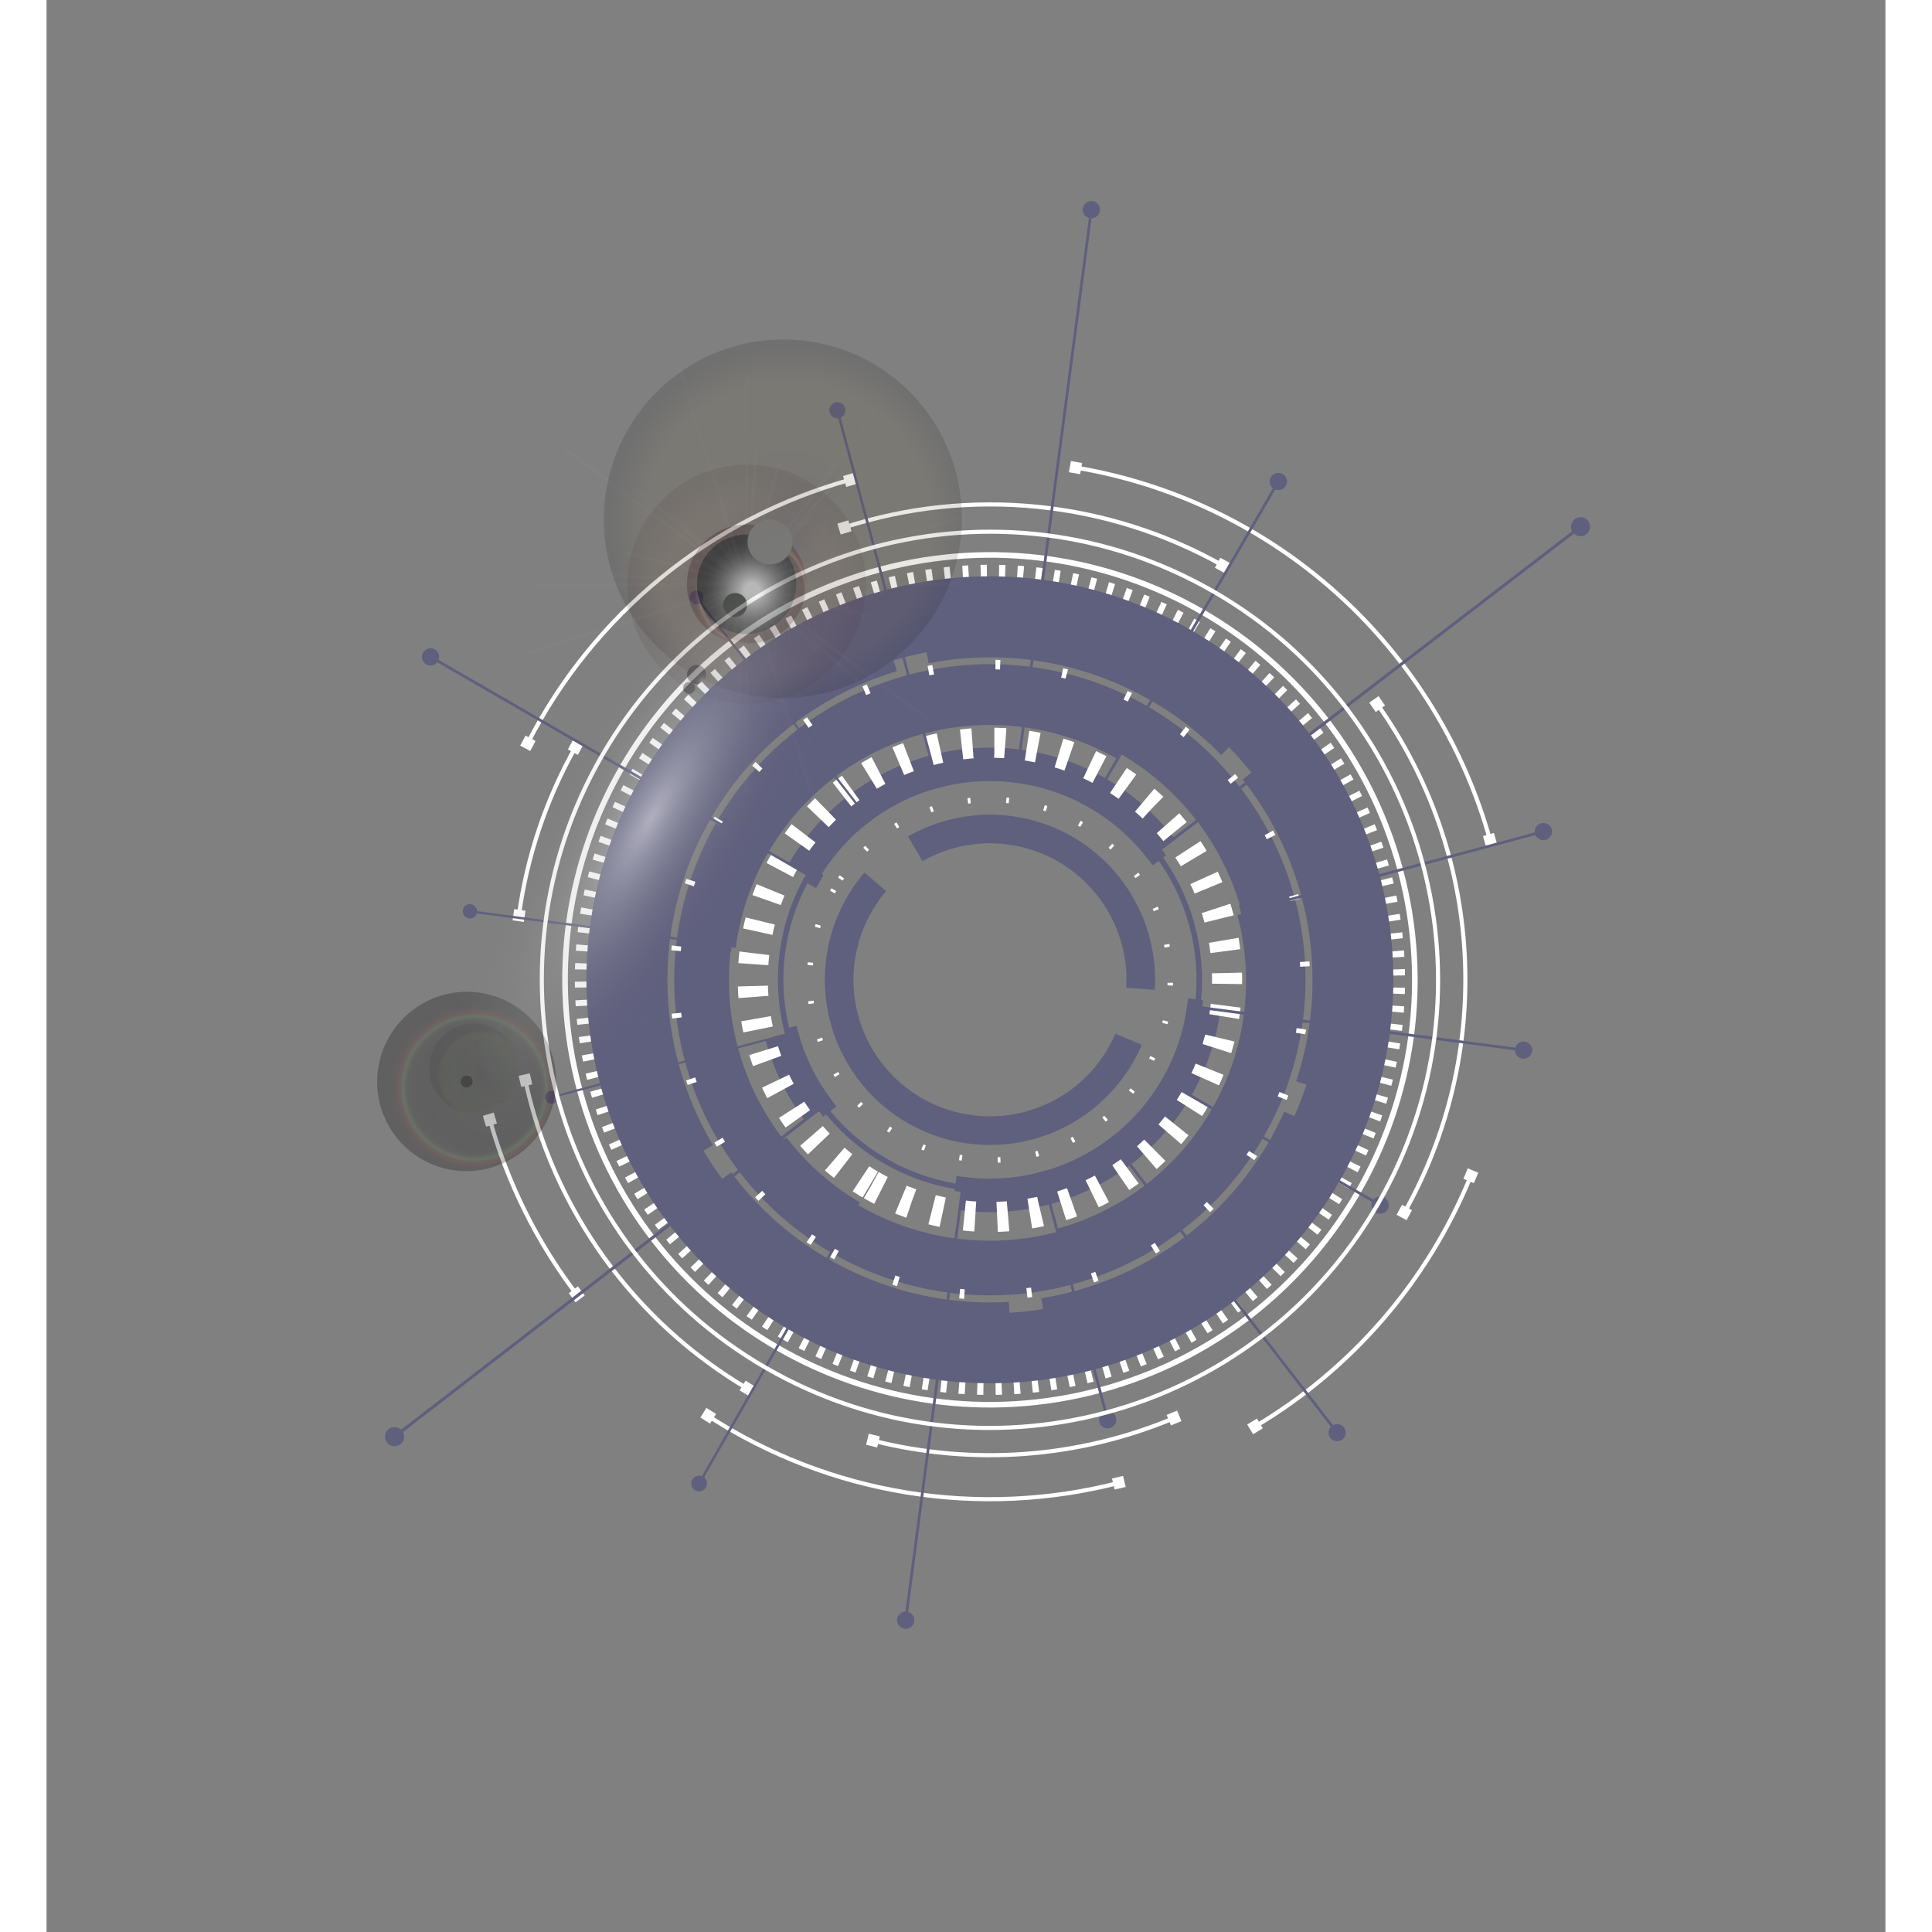 <svg width="500" height="500" viewBox="0 0 770 809" fill="none" xmlns="http://www.w3.org/2000/svg">
    <rect x="0" y="0" width="770" height="809" fill="#808080" stroke="none"/>
    <g style="mix-blend-mode:overlay">
        <g style="mix-blend-mode:overlay">
            <path d="M301.053 435.472L314.628 431.835C317.393 442.211 322.146 451.952 328.623 460.517L317.407 468.988C309.835 458.982 304.281 447.598 301.053 435.472Z" fill="#5F5F7E"/>
        </g>
    </g>
    <g style="mix-blend-mode:overlay">
        <g style="mix-blend-mode:overlay">
            <path d="M310.767 361.642C318.779 347.797 330.078 336.139 343.667 327.699C357.255 319.26 372.714 314.298 388.676 313.254C404.638 312.209 420.612 315.114 435.185 321.711C449.758 328.308 462.481 338.394 472.229 351.077L461.072 359.631C452.741 348.766 441.857 340.124 429.385 334.472C416.914 328.821 403.241 326.334 389.579 327.232C375.916 328.13 362.686 332.385 351.063 339.62C339.439 346.856 329.78 356.848 322.943 368.71L310.767 361.642Z" fill="#5F5F7E"/>
        </g>
    </g>
    <g style="mix-blend-mode:overlay">
        <path d="M425.562 525.233C455.858 517.085 481.683 497.249 497.369 470.08C513.055 442.91 517.321 410.627 509.23 380.316" stroke="#5F5F7E" stroke-width="21.93" stroke-miterlimit="10"/>
    </g>
    <g style="mix-blend-mode:overlay">
        <path d="M301.102 482.95C310.381 495.06 321.916 505.26 335.071 512.989" stroke="#5F5F7E" stroke-width="21.93" stroke-miterlimit="10"/>
    </g>
    <g style="mix-blend-mode:overlay">
        <path d="M454.109 308.472C437.261 298.736 418.271 293.309 398.823 292.671C379.375 292.033 360.07 296.204 342.621 304.814C325.172 313.424 310.117 326.207 298.791 342.029C287.466 357.851 280.221 376.224 277.697 395.518" stroke="#5F5F7E" stroke-width="21.93" stroke-miterlimit="10"/>
    </g>
    <g style="mix-blend-mode:overlay">
        <path d="M334.674 514.835C355.354 526.765 379.107 532.296 402.929 530.728C426.752 529.159 449.574 520.563 468.511 506.024C487.448 491.486 501.648 471.659 509.317 449.051C516.986 426.443 517.779 402.068 511.596 379.008C505.412 355.949 492.53 335.241 474.578 319.502C456.626 303.763 434.411 293.7 410.74 290.585C387.07 287.471 363.008 291.445 341.597 302.004C320.185 312.564 302.386 329.236 290.449 349.911C282.521 363.643 277.376 378.802 275.307 394.523C273.239 410.244 274.289 426.218 278.395 441.534C282.502 456.849 289.586 471.205 299.243 483.783C308.899 496.36 320.939 506.912 334.674 514.835V514.835Z" stroke="#5F5F7E" stroke-width="22.89" stroke-miterlimit="10" stroke-linecap="round"/>
    </g>
    <g style="mix-blend-mode:overlay">
        <path d="M266.021 347.56C231.361 418.814 261.028 504.676 332.284 539.338C403.541 574.001 489.404 544.336 524.064 473.082C558.725 401.827 529.058 315.965 457.802 281.303C386.545 246.641 300.682 276.305 266.021 347.56Z" stroke="#5F5F7E" stroke-width="16.88" stroke-miterlimit="10" stroke-dasharray="142.08 14.56"/>
    </g>
    <g style="mix-blend-mode:overlay">
        <g style="mix-blend-mode:overlay">
            <path d="M311.872 554.329C391.43 600.262 493.151 572.995 539.074 493.455C584.997 413.914 557.735 312.179 478.192 266.255C398.649 220.331 296.913 247.589 250.99 327.129C205.067 406.67 232.307 508.393 311.872 554.329Z" stroke="white" stroke-width="14.94" stroke-miterlimit="10" stroke-dasharray="2.48 4.97"/>
        </g>
    </g>
    <g style="mix-blend-mode:overlay">
        <g style="mix-blend-mode:overlay">
            <path d="M329.646 372.541C308.797 408.652 321.17 454.827 357.282 475.676C393.394 496.526 439.57 484.154 460.418 448.043C481.267 411.932 468.893 365.757 432.782 344.908C396.67 324.059 350.494 336.431 329.646 372.541Z" stroke="white" stroke-width="2.29" stroke-miterlimit="10" stroke-dasharray="1.14 15"/>
        </g>
    </g>
    <g style="mix-blend-mode:overlay">
        <g style="mix-blend-mode:overlay">
            <path d="M329.021 524.627C351.635 537.683 377.612 543.741 403.669 542.033C429.725 540.326 454.69 530.93 475.406 515.035C496.122 499.139 511.659 477.457 520.052 452.731C528.445 428.005 529.317 401.346 522.559 376.124C515.8 350.901 501.714 328.249 482.081 311.032C462.449 293.815 438.152 282.807 412.263 279.398C386.374 275.989 360.056 280.334 336.637 291.883C313.217 303.431 293.749 321.665 280.693 344.279C272.024 359.293 266.398 375.868 264.135 393.058C261.872 410.247 263.017 427.714 267.505 444.461C271.993 461.208 279.735 476.907 290.29 490.662C300.845 504.417 314.005 515.958 329.021 524.627Z" stroke="white" stroke-width="4" stroke-miterlimit="10" stroke-dasharray="1.99 26.22"/>
        </g>
    </g>
    <g style="mix-blend-mode:overlay">
        <path d="M223.208 456.329C248.636 551.222 346.176 607.537 441.07 582.112C535.964 556.687 592.278 459.15 566.849 364.257C541.421 269.363 443.881 213.048 348.987 238.474C254.093 263.899 197.779 361.436 223.208 456.329Z" stroke="white" stroke-width="2.35" stroke-miterlimit="10"/>
    </g>
    <g style="mix-blend-mode:overlay">
        <g style="mix-blend-mode:overlay">
            <path d="M505.913 597.396C546.754 573.155 578.549 536.226 596.453 492.237" stroke="white" stroke-width="1.72" stroke-miterlimit="10" stroke-linecap="round"/>
        </g>
        <g style="mix-blend-mode:overlay">
            <path d="M509.289 598.089L506.817 594.018L502.746 596.49L505.218 600.561L509.289 598.089Z" fill="white"/>
        </g>
        <g style="mix-blend-mode:overlay">
            <path d="M597.66 495.455L599.503 491.064L595.111 489.22L593.268 493.612L597.66 495.455Z" fill="white"/>
        </g>
    </g>
    <g style="mix-blend-mode:overlay">
        <g style="mix-blend-mode:overlay">
            <path d="M276.894 592.836C302.095 609.184 330.416 620.119 360.063 624.949C389.711 629.779 420.038 628.398 449.123 620.894" stroke="white" stroke-width="1.72" stroke-miterlimit="10" stroke-linecap="round"/>
        </g>
        <g style="mix-blend-mode:overlay">
            <path d="M280.339 592.07L276.3 589.546L273.776 593.584L277.815 596.109L280.339 592.07Z" fill="white"/>
        </g>
        <g style="mix-blend-mode:overlay">
            <path d="M451.875 622.635L450.769 618.002L446.136 619.109L447.242 623.741L451.875 622.635Z" fill="white"/>
        </g>
    </g>
    <g style="mix-blend-mode:overlay">
        <g style="mix-blend-mode:overlay">
            <path d="M185.599 468.749C192.971 495.293 205.335 520.188 222.031 542.101" stroke="white" stroke-width="1.72" stroke-miterlimit="10" stroke-linecap="round"/>
        </g>
        <g style="mix-blend-mode:overlay">
            <path d="M188.603 470.447L187.254 465.879L182.687 467.227L184.035 471.795L188.603 470.447Z" fill="white"/>
        </g>
        <g style="mix-blend-mode:overlay">
            <path d="M225.337 542.474L222.502 538.647L218.675 541.481L221.509 545.309L225.337 542.474Z" fill="white"/>
        </g>
    </g>
    <g style="mix-blend-mode:overlay">
        <g style="mix-blend-mode:overlay">
            <path d="M336.569 200.861C307.625 208.902 280.668 222.869 257.407 241.876C234.145 260.883 215.087 284.516 201.439 311.276" stroke="white" stroke-width="1.72" stroke-miterlimit="10" stroke-linecap="round"/>
        </g>
        <g style="mix-blend-mode:overlay">
            <path d="M339.429 202.54L338.071 197.975L333.506 199.333L334.864 203.898L339.429 202.54Z" fill="white"/>
        </g>
        <g style="mix-blend-mode:overlay">
            <path d="M202.528 314.463L204.763 310.257L200.556 308.022L198.322 312.228L202.528 314.463Z" fill="white"/>
        </g>
    </g>
    <g style="mix-blend-mode:overlay">
        <g style="mix-blend-mode:overlay">
            <path d="M604.465 351.835C593.364 311.984 571.121 276.129 540.348 248.481C509.575 220.833 471.551 202.541 430.743 195.755" stroke="white" stroke-width="1.72" stroke-miterlimit="10" stroke-linecap="round"/>
        </g>
        <g style="mix-blend-mode:overlay">
            <path d="M607.357 353.367L606.052 348.786L601.472 350.09L602.776 354.671L607.357 353.367Z" fill="white"/>
        </g>
        <g style="mix-blend-mode:overlay">
            <path d="M432.783 198.573L433.619 193.884L428.93 193.048L428.094 197.737L432.783 198.573Z" fill="white"/>
        </g>
    </g>
    <g style="mix-blend-mode:overlay">
        <g style="mix-blend-mode:overlay">
            <path d="M384.155 492.84C406.046 495.701 428.177 489.761 445.694 476.324C463.21 462.886 474.679 443.049 477.586 421.164L491.517 422.99C488.112 448.559 474.708 471.735 454.242 487.436C433.777 503.137 407.92 510.082 382.341 506.75L384.155 492.84Z" fill="#5F5F7E"/>
        </g>
    </g>
    <g style="mix-blend-mode:overlay">
        <g style="mix-blend-mode:overlay">
            <path d="M345.384 496.285C362.392 506.105 381.93 510.661 401.528 509.377C421.125 508.093 439.901 501.026 455.482 489.071C471.063 477.115 482.749 460.808 489.061 442.212C495.374 423.615 496.03 403.563 490.947 384.593C485.863 365.623 475.269 348.587 460.503 335.637C445.737 322.688 427.463 314.408 407.992 311.845C388.52 309.281 368.726 312.549 351.112 321.235C333.498 329.921 318.855 343.635 309.036 360.642C295.871 383.45 292.304 410.553 299.12 435.99C305.937 461.427 322.578 483.116 345.384 496.285Z" stroke="white" stroke-width="12.59" stroke-miterlimit="10" stroke-dasharray="4.58 9.17"/>
        </g>
    </g>
    <g style="mix-blend-mode:overlay">
        <g style="mix-blend-mode:overlay">
            <path d="M345.877 603.206C387.889 613.883 432.237 610.57 472.195 593.768" stroke="white" stroke-width="1.72" stroke-miterlimit="10" stroke-linecap="round"/>
        </g>
        <g style="mix-blend-mode:overlay">
            <path d="M347.792 606.106L348.923 601.479L344.296 600.348L343.165 604.975L347.792 606.106Z" fill="white"/>
        </g>
        <g style="mix-blend-mode:overlay">
            <path d="M475.208 595.082L473.406 590.673L468.997 592.475L470.799 596.884L475.208 595.082Z" fill="white"/>
        </g>
    </g>
    <g style="mix-blend-mode:overlay">
        <g style="mix-blend-mode:overlay">
            <path d="M200.447 452.17C206.189 478.996 217.428 504.34 233.456 526.604C249.484 548.868 269.953 567.568 293.572 581.524" stroke="white" stroke-width="1.72" stroke-miterlimit="10" stroke-linecap="round"/>
        </g>
        <g style="mix-blend-mode:overlay">
            <path d="M203.389 454.063L202.318 449.422L197.677 450.492L198.748 455.133L203.389 454.063Z" fill="white"/>
        </g>
        <g style="mix-blend-mode:overlay">
            <path d="M296.762 580.633L292.703 578.14L290.21 582.199L294.269 584.692L296.762 580.633Z" fill="white"/>
        </g>
    </g>
    <g style="mix-blend-mode:overlay">
        <g style="mix-blend-mode:overlay">
            <path d="M221.539 312.735C209.216 334.59 201.149 358.583 197.767 383.444" stroke="white" stroke-width="1.72" stroke-miterlimit="10" stroke-linecap="round"/>
        </g>
        <g style="mix-blend-mode:overlay">
            <path d="M222.473 316.086L224.75 311.903L220.567 309.626L218.29 313.809L222.473 316.086Z" fill="white"/>
        </g>
        <g style="mix-blend-mode:overlay">
            <path d="M199.845 386.071L200.547 381.36L195.836 380.658L195.134 385.368L199.845 386.071Z" fill="white"/>
        </g>
    </g>
    <g style="mix-blend-mode:overlay">
        <g style="mix-blend-mode:overlay">
            <path d="M492.581 236.812C468.684 223.338 442.254 214.964 414.958 212.216C387.663 209.468 360.094 212.408 333.992 220.848" stroke="white" stroke-width="1.72" stroke-miterlimit="10" stroke-linecap="round"/>
        </g>
        <g style="mix-blend-mode:overlay">
            <path d="M493.415 240.02L495.683 235.832L491.495 233.564L489.227 237.752L493.415 240.02Z" fill="white"/>
        </g>
        <g style="mix-blend-mode:overlay">
            <path d="M337.084 222.434L335.691 217.879L331.136 219.273L332.53 223.827L337.084 222.434Z" fill="white"/>
        </g>
    </g>
    <g style="mix-blend-mode:overlay">
        <g style="mix-blend-mode:overlay">
            <path d="M568.517 507.845C587.061 474.907 595.838 437.368 593.819 399.622C591.801 361.877 579.071 325.487 557.12 294.714" stroke="white" stroke-width="1.72" stroke-miterlimit="10" stroke-linecap="round"/>
        </g>
        <g style="mix-blend-mode:overlay">
            <path d="M569.497 510.937L571.751 506.741L567.555 504.487L565.301 508.683L569.497 510.937Z" fill="white"/>
        </g>
        <g style="mix-blend-mode:overlay">
            <path d="M560.469 295.413L557.745 291.507L553.838 294.231L556.562 298.138L560.469 295.413Z" fill="white"/>
        </g>
    </g>
    <g style="mix-blend-mode:overlay">
        <g style="mix-blend-mode:overlay">
            <path d="M469.73 453.419L558.6 504.728" stroke="#5F5F7E" stroke-width="1.14" stroke-miterlimit="10"/>
        </g>
        <g style="mix-blend-mode:overlay">
            <path d="M471.028 457.825L474.199 452.333L468.706 449.161L465.535 454.654L471.028 457.825Z" fill="#5F5F7E"/>
        </g>
        <g style="mix-blend-mode:overlay">
            <path d="M556.641 507.768C557.26 508.123 557.971 508.287 558.683 508.239C559.396 508.191 560.078 507.933 560.643 507.497C561.209 507.062 561.633 506.468 561.862 505.792C562.09 505.115 562.113 504.386 561.927 503.697C561.742 503.007 561.356 502.388 560.819 501.918C560.281 501.447 559.617 501.147 558.909 501.054C558.201 500.961 557.481 501.08 556.841 501.396C556.201 501.712 555.668 502.211 555.311 502.829C555.074 503.241 554.92 503.695 554.858 504.166C554.796 504.637 554.828 505.116 554.952 505.574C555.075 506.033 555.288 506.463 555.578 506.839C555.868 507.216 556.229 507.531 556.641 507.768Z" fill="#5F5F7E"/>
        </g>
    </g>
    <g style="mix-blend-mode:overlay">
        <g style="mix-blend-mode:overlay">
            <path d="M480.569 421.558L618.647 439.734" stroke="#5F5F7E" stroke-width="1.14" stroke-miterlimit="10"/>
        </g>
        <g style="mix-blend-mode:overlay">
            <path d="M483.445 425.14L484.273 418.844L477.986 418.016L477.157 424.312L483.445 425.14Z" fill="#5F5F7E"/>
        </g>
        <g style="mix-blend-mode:overlay">
            <path d="M617.996 443.297C618.946 443.42 619.906 443.162 620.667 442.579C621.427 441.997 621.925 441.136 622.052 440.187C622.176 439.24 621.919 438.283 621.339 437.525C620.759 436.766 619.903 436.268 618.957 436.14C618.484 436.074 618.003 436.103 617.541 436.225C617.08 436.346 616.647 436.558 616.268 436.847C615.888 437.137 615.57 437.499 615.332 437.912C615.093 438.326 614.939 438.782 614.878 439.256C614.757 440.205 615.017 441.164 615.601 441.921C616.186 442.679 617.047 443.173 617.996 443.297Z" fill="#5F5F7E"/>
        </g>
    </g>
    <g style="mix-blend-mode:overlay">
        <g style="mix-blend-mode:overlay">
            <path d="M503.033 381.355L626.927 348.16" stroke="#5F5F7E" stroke-width="1.14" stroke-miterlimit="10"/>
        </g>
        <g style="mix-blend-mode:overlay">
            <path d="M507.073 383.558L505.431 377.432L499.305 379.073L500.947 385.199L507.073 383.558Z" fill="#5F5F7E"/>
        </g>
        <g style="mix-blend-mode:overlay">
            <path d="M627.69 351.694C628.379 351.509 628.998 351.123 629.468 350.585C629.938 350.048 630.239 349.384 630.331 348.676C630.424 347.968 630.305 347.248 629.989 346.608C629.673 345.968 629.174 345.436 628.556 345.079C627.937 344.722 627.227 344.556 626.515 344.602C625.802 344.649 625.12 344.905 624.553 345.34C623.986 345.774 623.561 346.366 623.331 347.042C623.1 347.718 623.076 348.447 623.259 349.137C623.382 349.596 623.594 350.026 623.883 350.404C624.172 350.781 624.532 351.097 624.944 351.335C625.355 351.573 625.81 351.727 626.281 351.788C626.752 351.85 627.231 351.818 627.69 351.694Z" fill="#5F5F7E"/>
        </g>
    </g>
    <g style="mix-blend-mode:overlay">
        <g style="mix-blend-mode:overlay">
            <path d="M463.725 357.574L642.485 220.409" stroke="#5F5F7E" stroke-width="1.26" stroke-miterlimit="10"/>
        </g>
        <g style="mix-blend-mode:overlay">
            <path d="M468.781 358.121L464.516 352.563L458.958 356.828L463.223 362.386L468.781 358.121Z" fill="#5F5F7E"/>
        </g>
        <g style="mix-blend-mode:overlay">
            <path d="M644.748 223.713C645.375 223.233 645.845 222.578 646.099 221.83C646.353 221.083 646.38 220.277 646.176 219.514C645.971 218.752 645.546 218.067 644.952 217.546C644.358 217.026 643.624 216.693 642.841 216.59C642.058 216.487 641.263 216.619 640.555 216.969C639.847 217.318 639.259 217.87 638.864 218.554C638.47 219.238 638.288 220.023 638.34 220.811C638.392 221.599 638.677 222.353 639.159 222.979C639.476 223.396 639.873 223.745 640.327 224.008C640.78 224.271 641.281 224.441 641.801 224.509C642.32 224.578 642.848 224.542 643.354 224.406C643.86 224.269 644.334 224.034 644.748 223.713Z" fill="#5F5F7E"/>
        </g>
    </g>
    <g style="mix-blend-mode:overlay">
        <g style="mix-blend-mode:overlay">
            <path d="M438.157 335.596L515.884 201.458" stroke="#5F5F7E" stroke-width="1.14" stroke-miterlimit="10"/>
        </g>
        <g style="mix-blend-mode:overlay">
            <path d="M442.568 334.305L437.081 331.125L433.901 336.613L439.389 339.792L442.568 334.305Z" fill="#5F5F7E"/>
        </g>
        <g style="mix-blend-mode:overlay">
            <path d="M518.911 203.439C519.271 202.822 519.44 202.114 519.397 201.402C519.354 200.69 519.101 200.006 518.671 199.438C518.24 198.869 517.651 198.44 516.977 198.206C516.303 197.972 515.575 197.943 514.885 198.122C514.194 198.301 513.572 198.68 513.097 199.212C512.622 199.744 512.315 200.405 512.215 201.111C512.115 201.818 512.226 202.538 512.535 203.181C512.843 203.824 513.335 204.361 513.949 204.725C514.359 204.968 514.813 205.128 515.284 205.194C515.756 205.261 516.237 205.234 516.698 205.115C517.159 204.995 517.592 204.785 517.972 204.498C518.352 204.21 518.671 203.85 518.911 203.439Z" fill="#5F5F7E"/>
        </g>
    </g>
    <g style="mix-blend-mode:overlay">
        <g style="mix-blend-mode:overlay">
            <path d="M406.307 324.754L437.508 87.603" stroke="#5F5F7E" stroke-width="1.14" stroke-miterlimit="10"/>
        </g>
        <g style="mix-blend-mode:overlay">
            <path d="M409.067 328.169L409.895 321.873L403.598 321.045L402.771 327.341L409.067 328.169Z" fill="#5F5F7E"/>
        </g>
        <g style="mix-blend-mode:overlay">
            <path d="M441.07 88.254C441.162 87.546 441.042 86.827 440.725 86.187C440.408 85.547 439.909 85.016 439.29 84.66C438.672 84.304 437.961 84.139 437.249 84.186C436.537 84.233 435.855 84.491 435.288 84.925C434.722 85.36 434.298 85.953 434.068 86.629C433.838 87.304 433.814 88.033 433.999 88.723C434.183 89.412 434.567 90.032 435.103 90.503C435.64 90.974 436.303 91.276 437.011 91.371C437.482 91.433 437.961 91.403 438.421 91.28C438.88 91.157 439.311 90.945 439.688 90.655C440.065 90.366 440.381 90.004 440.619 89.592C440.856 89.18 441.009 88.725 441.07 88.254Z" fill="#5F5F7E"/>
        </g>
    </g>
    <g style="mix-blend-mode:overlay">
        <g style="mix-blend-mode:overlay">
            <path d="M372.736 327.089L331.072 171.606" stroke="#5F5F7E" stroke-width="1.07" stroke-miterlimit="10"/>
        </g>
        <g style="mix-blend-mode:overlay">
            <path d="M376.329 329.039L374.792 323.303L369.055 324.84L370.592 330.576L376.329 329.039Z" fill="#5F5F7E"/>
        </g>
        <g style="mix-blend-mode:overlay">
            <path d="M334.381 170.898C334.206 170.258 333.845 169.685 333.345 169.25C332.845 168.815 332.227 168.538 331.57 168.454C330.912 168.369 330.244 168.481 329.65 168.775C329.056 169.069 328.562 169.532 328.231 170.106C327.899 170.68 327.745 171.339 327.788 172.001C327.83 172.662 328.067 173.297 328.469 173.824C328.871 174.351 329.42 174.747 330.047 174.963C330.674 175.179 331.35 175.205 331.991 175.037C332.422 174.924 332.825 174.728 333.179 174.458C333.532 174.188 333.829 173.851 334.051 173.466C334.273 173.081 334.417 172.656 334.473 172.215C334.53 171.774 334.499 171.326 334.381 170.898Z" fill="#5F5F7E"/>
        </g>
    </g>
    <g style="mix-blend-mode:overlay">
        <g style="mix-blend-mode:overlay">
            <path d="M343.33 341.984L272.018 249.967" stroke="#5F5F7E" stroke-width="0.91" stroke-miterlimit="10"/>
        </g>
        <g style="mix-blend-mode:overlay">
            <path d="M346.793 342.328L343.69 338.324L339.686 341.427L342.789 345.431L346.793 342.328Z" fill="#5F5F7E"/>
        </g>
        <g style="mix-blend-mode:overlay">
            <path d="M274.412 248.323C274.063 247.87 273.587 247.532 273.044 247.35C272.502 247.168 271.918 247.151 271.367 247.301C270.815 247.451 270.32 247.762 269.945 248.193C269.57 248.625 269.331 249.158 269.259 249.725C269.187 250.293 269.285 250.869 269.54 251.38C269.796 251.892 270.197 252.316 270.694 252.599C271.191 252.883 271.76 253.012 272.331 252.972C272.901 252.931 273.447 252.722 273.898 252.371C274.502 251.902 274.896 251.212 274.992 250.453C275.089 249.694 274.88 248.928 274.412 248.323Z" fill="#5F5F7E"/>
        </g>
    </g>
    <g style="mix-blend-mode:overlay">
        <g style="mix-blend-mode:overlay">
            <path d="M321.163 367.644L160.644 274.968" stroke="#5F5F7E" stroke-width="1.14" stroke-miterlimit="10"/>
        </g>
        <g style="mix-blend-mode:overlay">
            <path d="M322.191 371.894L325.362 366.402L319.87 363.231L316.699 368.723L322.191 371.894Z" fill="#5F5F7E"/>
        </g>
        <g style="mix-blend-mode:overlay">
            <path d="M162.602 271.928C161.983 271.572 161.272 271.408 160.56 271.456C159.848 271.505 159.165 271.763 158.6 272.198C158.034 272.634 157.61 273.228 157.382 273.904C157.153 274.581 157.13 275.31 157.316 275.999C157.501 276.689 157.887 277.308 158.424 277.778C158.962 278.248 159.626 278.549 160.334 278.642C161.042 278.734 161.762 278.615 162.402 278.299C163.043 277.983 163.575 277.485 163.932 276.866C164.169 276.455 164.323 276.001 164.385 275.53C164.447 275.059 164.415 274.58 164.292 274.121C164.168 273.663 163.955 273.233 163.665 272.856C163.376 272.48 163.014 272.165 162.602 271.928Z" fill="#5F5F7E"/>
        </g>
    </g>
    <g style="mix-blend-mode:overlay">
        <g style="mix-blend-mode:overlay">
            <path d="M284.395 395.728L177.122 381.603" stroke="#5F5F7E" stroke-width="0.95" stroke-miterlimit="10"/>
        </g>
        <g style="mix-blend-mode:overlay">
            <path d="M286.539 398.67L287.226 393.448L282.004 392.76L281.317 397.982L286.539 398.67Z" fill="#5F5F7E"/>
        </g>
        <g style="mix-blend-mode:overlay">
            <path d="M177.665 378.647C177.077 378.571 176.479 378.671 175.948 378.934C175.417 379.197 174.975 379.611 174.679 380.125C174.384 380.639 174.247 381.229 174.286 381.82C174.325 382.412 174.539 382.979 174.901 383.449C175.262 383.919 175.755 384.271 176.316 384.462C176.878 384.652 177.483 384.671 178.056 384.518C178.628 384.364 179.143 384.044 179.533 383.598C179.924 383.152 180.174 382.601 180.252 382.013C180.303 381.622 180.277 381.225 180.175 380.844C180.073 380.463 179.896 380.106 179.656 379.794C179.416 379.481 179.116 379.219 178.775 379.022C178.433 378.826 178.056 378.698 177.665 378.647Z" fill="#5F5F7E"/>
        </g>
    </g>
    <g style="mix-blend-mode:overlay">
        <g style="mix-blend-mode:overlay">
            <path d="M312.425 432.425L211.388 459.496" stroke="#5F5F7E" stroke-width="0.87" stroke-miterlimit="10"/>
        </g>
        <g style="mix-blend-mode:overlay">
            <path d="M315.253 434.149L314.009 429.508L309.368 430.751L310.612 435.392L315.253 434.149Z" fill="#5F5F7E"/>
        </g>
        <g style="mix-blend-mode:overlay">
            <path d="M210.812 456.816C210.289 456.956 209.819 457.248 209.462 457.655C209.104 458.062 208.876 458.566 208.805 459.103C208.735 459.64 208.825 460.186 209.064 460.672C209.304 461.158 209.682 461.562 210.151 461.833C210.62 462.103 211.159 462.229 211.7 462.194C212.24 462.158 212.758 461.963 213.188 461.633C213.617 461.304 213.94 460.854 214.114 460.341C214.288 459.828 214.306 459.275 214.166 458.752C213.976 458.052 213.516 457.455 212.888 457.092C212.26 456.73 211.513 456.63 210.812 456.816Z" fill="#5F5F7E"/>
        </g>
    </g>
    <g style="mix-blend-mode:overlay">
        <g style="mix-blend-mode:overlay">
            <path d="M325.971 462.555L145.552 601.702" stroke="#5F5F7E" stroke-width="1.27" stroke-miterlimit="10"/>
        </g>
        <g style="mix-blend-mode:overlay">
            <path d="M330.757 463.294L326.458 457.72L320.884 462.019L325.183 467.593L330.757 463.294Z" fill="#5F5F7E"/>
        </g>
        <g style="mix-blend-mode:overlay">
            <path d="M143.262 598.411C142.635 598.895 142.166 599.554 141.914 600.305C141.662 601.056 141.638 601.865 141.845 602.63C142.053 603.395 142.482 604.081 143.079 604.601C143.676 605.122 144.414 605.454 145.2 605.555C145.986 605.657 146.784 605.523 147.494 605.17C148.203 604.818 148.792 604.264 149.187 603.577C149.582 602.89 149.764 602.101 149.71 601.311C149.657 600.52 149.37 599.764 148.886 599.136C148.236 598.295 147.279 597.747 146.224 597.611C145.17 597.475 144.105 597.763 143.262 598.411Z" fill="#5F5F7E"/>
        </g>
    </g>
    <g style="mix-blend-mode:overlay">
        <g style="mix-blend-mode:overlay">
            <path d="M338.215 507.559L273.163 621.342" stroke="#5F5F7E" stroke-width="1.05" stroke-miterlimit="10"/>
        </g>
        <g style="mix-blend-mode:overlay">
            <path d="M339.2 511.615L342.077 506.583L337.046 503.706L334.169 508.738L339.2 511.615Z" fill="#5F5F7E"/>
        </g>
        <g style="mix-blend-mode:overlay">
            <path d="M270.358 619.597C270.043 620.166 269.903 620.816 269.956 621.465C270.009 622.113 270.252 622.732 270.656 623.242C271.059 623.753 271.604 624.133 272.223 624.335C272.842 624.537 273.506 624.551 274.133 624.376C274.76 624.202 275.321 623.845 275.746 623.353C276.171 622.86 276.441 622.252 276.522 621.607C276.603 620.961 276.491 620.306 276.201 619.723C275.91 619.141 275.454 618.657 274.89 618.333C274.51 618.115 274.091 617.975 273.657 617.921C273.222 617.866 272.781 617.899 272.36 618.016C271.938 618.134 271.544 618.334 271.2 618.606C270.857 618.877 270.57 619.214 270.358 619.597Z" fill="#5F5F7E"/>
        </g>
    </g>
    <g style="mix-blend-mode:overlay">
        <g style="mix-blend-mode:overlay">
            <path d="M383.761 495.823L359.706 678.612" stroke="#5F5F7E" stroke-width="1.14" stroke-miterlimit="10"/>
        </g>
        <g style="mix-blend-mode:overlay">
            <path d="M386.494 499.563L387.323 493.267L381.035 492.439L380.206 498.736L386.494 499.563Z" fill="#5F5F7E"/>
        </g>
        <g style="mix-blend-mode:overlay">
            <path d="M356.151 677.965C356.058 678.674 356.177 679.394 356.493 680.034C356.809 680.675 357.307 681.207 357.926 681.564C358.544 681.922 359.255 682.087 359.968 682.041C360.68 681.994 361.363 681.738 361.93 681.303C362.497 680.868 362.922 680.275 363.152 679.599C363.382 678.923 363.406 678.194 363.222 677.504C363.037 676.814 362.652 676.194 362.116 675.722C361.579 675.251 360.914 674.95 360.206 674.856C359.736 674.793 359.258 674.824 358.799 674.947C358.341 675.07 357.911 675.281 357.534 675.57C357.158 675.859 356.841 676.219 356.604 676.63C356.367 677.041 356.213 677.495 356.151 677.965Z" fill="#5F5F7E"/>
        </g>
    </g>
    <g style="mix-blend-mode:overlay">
        <g style="mix-blend-mode:overlay">
            <path d="M417.351 493.606L444.378 594.672" stroke="#5F5F7E" stroke-width="1.14" stroke-miterlimit="10"/>
        </g>
        <g style="mix-blend-mode:overlay">
            <path d="M421.254 496.006L419.614 489.871L413.487 491.509L415.127 497.644L421.254 496.006Z" fill="#5F5F7E"/>
        </g>
        <g style="mix-blend-mode:overlay">
            <path d="M440.836 595.43C441.022 596.12 441.408 596.739 441.945 597.209C442.483 597.679 443.147 597.979 443.855 598.072C444.563 598.165 445.283 598.045 445.923 597.729C446.563 597.413 447.095 596.915 447.452 596.297C447.809 595.678 447.975 594.968 447.928 594.256C447.882 593.543 447.625 592.86 447.191 592.294C446.757 591.727 446.165 591.302 445.489 591.071C444.813 590.841 444.084 590.816 443.394 591C442.468 591.249 441.678 591.856 441.199 592.686C440.719 593.517 440.589 594.504 440.836 595.43Z" fill="#5F5F7E"/>
        </g>
    </g>
    <g style="mix-blend-mode:overlay">
        <g style="mix-blend-mode:overlay">
            <path d="M447.103 479.085L540.508 600.056" stroke="#5F5F7E" stroke-width="1.14" stroke-miterlimit="10"/>
        </g>
        <g style="mix-blend-mode:overlay">
            <path d="M451.641 479.784L447.76 474.757L442.74 478.632L446.621 483.659L451.641 479.784Z" fill="#5F5F7E"/>
        </g>
        <g style="mix-blend-mode:overlay">
            <path d="M537.543 602.117C537.832 602.493 538.193 602.808 538.604 603.045C539.015 603.282 539.469 603.435 539.939 603.495C540.41 603.556 540.888 603.523 541.346 603.399C541.803 603.275 542.232 603.061 542.607 602.771C543.362 602.185 543.855 601.325 543.977 600.377C544.098 599.429 543.84 598.472 543.257 597.714C542.67 596.955 541.806 596.461 540.854 596.339C539.902 596.216 538.941 596.477 538.182 597.063C537.429 597.65 536.94 598.512 536.82 599.458C536.7 600.405 536.96 601.361 537.543 602.117Z" fill="#5F5F7E"/>
        </g>
    </g>
    <g style="mix-blend-mode:overlay">
        <path d="M232.548 316.482C180.74 406.216 211.488 520.961 301.225 572.77C390.962 624.58 505.708 593.836 557.516 504.102C609.324 414.368 578.576 299.623 488.839 247.814C399.102 196.004 284.356 226.748 232.548 316.482Z" stroke="white" stroke-width="1.72" stroke-miterlimit="10"/>
    </g>
    <g style="mix-blend-mode:overlay">
        <path d="M319.148 366.48C294.952 408.389 309.312 461.977 351.222 486.174C393.131 510.37 446.72 496.012 470.916 454.104C495.112 412.195 480.752 358.607 438.842 334.411C396.933 310.214 343.344 324.572 319.148 366.48Z" stroke="#5F5F7E" stroke-width="2.29" stroke-miterlimit="10"/>
    </g>
    <g style="mix-blend-mode:overlay">
        <g style="mix-blend-mode:overlay">
            <path d="M342.49 445.351C349.425 455.741 359.284 463.842 370.823 468.629C382.361 473.416 395.059 474.674 407.312 472.245C419.565 469.815 430.823 463.807 439.661 454.979C448.499 446.152 454.521 434.902 456.966 422.652C459.41 410.402 458.167 397.702 453.394 386.159C448.621 374.615 440.532 364.746 430.15 357.799C419.768 350.852 407.559 347.139 395.067 347.131C382.576 347.122 370.362 350.818 359.971 357.75C346.039 367.051 336.371 381.504 333.092 397.931C329.814 414.358 333.195 431.415 342.49 445.351Z" stroke="#5F5F7E" stroke-width="11.98" stroke-miterlimit="10" stroke-dasharray="135.68 21.81"/>
        </g>
    </g>
    <g style="mix-blend-mode:overlay">
        <path d="M317.874 543.934C344.309 559.187 374.673 566.259 405.127 564.256C435.581 562.253 464.757 551.265 488.966 532.682C513.175 514.098 531.33 488.753 541.135 459.852C550.94 430.951 551.955 399.791 544.051 370.313C536.148 340.834 519.681 314.361 496.732 294.24C473.784 274.119 445.385 261.254 415.126 257.273C384.867 253.291 354.107 258.37 326.735 271.869C299.363 285.368 276.609 306.68 261.349 333.11C251.215 350.664 244.638 370.041 241.994 390.137C239.35 410.232 240.691 430.652 245.94 450.23C251.189 469.807 260.243 488.159 272.586 504.237C284.928 520.315 300.317 533.804 317.874 543.934V543.934Z" stroke="#5F5F7E" stroke-width="29.26" stroke-miterlimit="10" stroke-linecap="round"/>
    </g>
    <g opacity="0.5" clip-path="url(#clip0_2_173)">
        <g style="mix-blend-mode:color-dodge">
            <path style="mix-blend-mode:screen" opacity="0.25" d="M380.373 196.399C376.307 182.13 368.105 169.403 356.804 159.829C345.503 150.255 331.611 144.264 316.884 142.612C302.158 140.96 287.259 143.723 274.071 150.55C260.883 157.378 249.998 167.963 242.793 180.968C235.589 193.974 232.388 208.814 233.595 223.614C234.802 238.413 240.363 252.507 249.576 264.112C258.788 275.718 271.237 284.314 285.349 288.813C299.461 293.313 314.602 293.514 328.857 289.391C338.323 286.655 347.164 282.078 354.876 275.924C362.588 269.769 369.02 262.157 373.803 253.522C378.587 244.886 381.63 235.397 382.757 225.596C383.884 215.795 383.074 205.874 380.373 196.399Z" fill="url(#paint0_radial_2_173)"/>
            <path style="mix-blend-mode:screen" d="M271.483 287.345C271.347 286.87 271.073 286.447 270.696 286.129C270.32 285.811 269.857 285.612 269.367 285.557C268.877 285.502 268.381 285.594 267.942 285.821C267.503 286.049 267.14 286.401 266.9 286.833C266.66 287.266 266.552 287.76 266.592 288.252C266.631 288.745 266.815 289.215 267.12 289.602C267.426 289.989 267.84 290.276 268.309 290.428C268.778 290.579 269.282 290.588 269.757 290.452C270.074 290.361 270.37 290.209 270.628 290.003C270.886 289.798 271.101 289.544 271.262 289.255C271.422 288.967 271.524 288.649 271.562 288.322C271.6 287.994 271.573 287.662 271.483 287.345Z" fill="url(#paint1_radial_2_173)"/>
            <path style="mix-blend-mode:screen" d="M178.304 452.146C178.167 451.672 177.892 451.249 177.515 450.932C177.138 450.614 176.675 450.416 176.185 450.362C175.694 450.308 175.199 450.401 174.76 450.629C174.321 450.856 173.96 451.209 173.72 451.642C173.48 452.075 173.374 452.569 173.414 453.062C173.454 453.554 173.639 454.023 173.945 454.41C174.251 454.797 174.665 455.083 175.135 455.234C175.604 455.385 176.108 455.392 176.583 455.256C176.9 455.166 177.196 455.013 177.454 454.807C177.713 454.602 177.928 454.347 178.088 454.058C178.248 453.769 178.349 453.451 178.386 453.123C178.423 452.795 178.395 452.463 178.304 452.146Z" fill="url(#paint2_radial_2_173)"/>
            <path style="mix-blend-mode:screen" opacity="0.2" d="M196.957 442.151C195.94 438.584 193.889 435.402 191.063 433.009C188.238 430.616 184.764 429.118 181.083 428.706C177.401 428.293 173.676 428.984 170.379 430.691C167.082 432.398 164.361 435.045 162.56 438.297C160.759 441.548 159.959 445.258 160.261 448.958C160.562 452.658 161.953 456.182 164.256 459.083C166.559 461.985 169.672 464.134 173.2 465.259C176.728 466.384 180.513 466.434 184.077 465.404C186.445 464.72 188.656 463.576 190.584 462.037C192.513 460.498 194.121 458.595 195.317 456.435C196.514 454.276 197.274 451.903 197.555 449.452C197.837 447.001 197.634 444.52 196.957 442.151Z" fill="url(#paint3_radial_2_173)"/>
            <path style="mix-blend-mode:screen" opacity="0.15" d="M341.177 230.742C338.465 221.229 332.996 212.745 325.462 206.362C317.927 199.98 308.666 195.985 298.848 194.885C289.03 193.784 279.097 195.626 270.305 200.178C261.512 204.73 254.256 211.787 249.453 220.458C244.65 229.128 242.516 239.023 243.321 248.889C244.126 258.756 247.834 268.152 253.976 275.889C260.118 283.626 268.418 289.357 277.826 292.356C287.234 295.356 297.329 295.49 306.832 292.741C313.143 290.917 319.038 287.866 324.18 283.763C329.321 279.659 333.609 274.584 336.798 268.827C339.988 263.069 342.016 256.742 342.767 250.208C343.518 243.673 342.978 237.059 341.177 230.742Z" fill="url(#paint4_radial_2_173)"/>
            <path style="mix-blend-mode:screen" opacity="0.5" d="M317.149 237.69C315.794 232.932 313.06 228.689 309.293 225.496C305.526 222.304 300.894 220.305 295.985 219.754C291.075 219.203 286.107 220.124 281.71 222.399C277.313 224.675 273.684 228.204 271.282 232.54C268.879 236.876 267.812 241.824 268.214 246.758C268.617 251.692 270.471 256.391 273.542 260.26C276.613 264.129 280.764 266.995 285.469 268.495C290.174 269.996 295.222 270.062 299.975 268.688C303.13 267.776 306.078 266.251 308.649 264.199C311.22 262.148 313.364 259.61 314.959 256.732C316.553 253.853 317.568 250.69 317.944 247.422C318.32 244.155 318.05 240.848 317.149 237.69Z" fill="url(#paint5_radial_2_173)"/>
            <path style="mix-blend-mode:screen" d="M313.144 238.845C312.014 234.882 309.735 231.348 306.596 228.689C303.457 226.031 299.598 224.367 295.508 223.909C291.418 223.451 287.28 224.219 283.617 226.115C279.955 228.012 276.932 230.952 274.931 234.564C272.93 238.177 272.042 242.299 272.377 246.409C272.712 250.519 274.257 254.434 276.816 257.657C279.374 260.88 282.832 263.268 286.751 264.517C290.671 265.767 294.876 265.823 298.835 264.679C304.145 263.142 308.635 259.557 311.319 254.712C314.002 249.868 314.659 244.16 313.144 238.845Z" fill="url(#paint6_radial_2_173)"/>
            <g style="mix-blend-mode:screen" opacity="0.03">
                <path d="M293.122 244.637L271.299 234.527L293.122 244.637ZM293.122 244.637L314.94 254.744L293.122 244.637ZM293.122 244.637L303.286 222.737L293.122 244.637ZM293.122 244.637L282.956 266.529L293.122 244.637ZM293.122 244.637L217.289 188.078L293.122 244.637ZM293.122 244.637L368.958 301.19L293.122 244.637ZM293.122 244.637L349.83 168.458L293.122 244.637ZM293.122 244.637L236.42 320.806L293.122 244.637ZM293.122 244.637L264.827 153.531L293.122 244.637ZM293.122 244.637L321.421 335.738L293.122 244.637ZM293.122 244.637L384.144 215.969L293.122 244.637ZM293.122 244.637L202.103 273.299L293.122 244.637ZM293.122 244.637L273.56 229.561L293.122 244.637ZM293.122 244.637L312.687 259.708L293.122 244.637ZM293.122 244.637L308.239 224.98L293.122 244.637ZM293.122 244.637L278.009 264.288L293.122 244.637ZM293.122 244.637L235.506 240.707L293.122 244.637ZM293.122 244.637L350.741 248.562L293.122 244.637ZM293.122 244.637L297.234 186.892L293.122 244.637ZM293.122 244.637L289.013 302.377L293.122 244.637ZM293.122 244.637L285.648 245.677L293.122 244.637ZM293.122 244.637L300.592 243.594L293.122 244.637ZM293.122 244.637L292.11 237.151L293.122 244.637ZM293.122 244.637L294.135 252.123L293.122 244.637ZM293.122 244.637L242.105 231.296L293.122 244.637ZM293.122 244.637L344.143 257.973L293.122 244.637ZM293.122 244.637L306.61 193.474L293.122 244.637ZM293.122 244.637L279.634 295.8L293.122 244.637ZM293.122 244.637L289.745 238.898L293.122 244.637ZM293.122 244.637L296.502 250.371L293.122 244.637ZM293.122 244.637L298.856 241.231L293.122 244.637ZM293.122 244.637L287.388 248.043L293.122 244.637ZM293.122 244.637L263.614 216.78L293.122 244.637ZM293.122 244.637L322.631 272.494L293.122 244.637ZM293.122 244.637L321.025 214.976L293.122 244.637ZM293.122 244.637L265.215 274.295L293.122 244.637ZM293.122 244.637L291.476 242.332L293.122 244.637ZM293.122 244.637L294.767 246.934L293.122 244.637ZM293.122 244.637L295.428 242.979L293.122 244.637ZM293.122 244.637L290.819 246.289L293.122 244.637ZM293.122 244.637L289.637 243.664L293.122 244.637ZM293.122 244.637L296.608 245.61L293.122 244.637ZM293.122 244.637L294.105 241.142L293.122 244.637ZM293.122 244.637L292.14 248.132L293.122 244.637ZM293.122 244.637L280.972 226.234L293.122 244.637ZM293.122 244.637L305.273 263.04L293.122 244.637ZM293.122 244.637L311.53 232.4L293.122 244.637ZM293.122 244.637L274.714 256.874L293.122 244.637ZM293.122 244.637L246.535 204.177L293.122 244.637ZM293.122 244.637L339.705 285.094L293.122 244.637ZM293.122 244.637L333.661 197.821L293.122 244.637ZM293.122 244.637L252.586 291.448L293.122 244.637ZM293.122 244.637L282.78 223.503L293.122 244.637ZM293.122 244.637L303.464 265.771L293.122 244.637ZM293.122 244.637L314.253 234.198L293.122 244.637ZM293.122 244.637L271.994 255.071L293.122 244.637ZM293.122 244.637L204.452 244.863L293.122 244.637ZM293.122 244.637L381.795 244.406L293.122 244.637ZM293.122 244.637L293.2 155.789L293.122 244.637ZM293.122 244.637L293.047 333.48" stroke="white" stroke-width="1.41" stroke-miterlimit="10"/>
            </g>
            <path style="mix-blend-mode:screen" opacity="0.5" d="M211.939 442.422C209.906 435.288 205.805 428.926 200.156 424.139C194.506 419.352 187.561 416.356 180.198 415.53C172.836 414.704 165.387 416.085 158.793 419.498C152.199 422.911 146.757 428.203 143.155 434.705C139.553 441.207 137.952 448.626 138.555 456.025C139.158 463.424 141.938 470.471 146.543 476.273C151.149 482.076 157.372 486.374 164.428 488.624C171.483 490.874 179.053 490.975 186.18 488.915C195.737 486.15 203.819 479.699 208.65 470.98C213.48 462.262 214.663 451.989 211.939 442.422Z" fill="url(#paint7_radial_2_173)"/>
            <path style="mix-blend-mode:screen" d="M306.164 227.558C305.923 226.714 305.437 225.962 304.768 225.396C304.099 224.831 303.277 224.477 302.406 224.38C301.535 224.283 300.654 224.447 299.874 224.851C299.094 225.255 298.45 225.881 298.024 226.65C297.598 227.42 297.409 228.297 297.48 229.173C297.551 230.048 297.88 230.882 298.424 231.569C298.969 232.255 299.705 232.764 300.54 233.031C301.374 233.298 302.27 233.31 303.113 233.067C303.674 232.905 304.198 232.635 304.655 232.27C305.112 231.906 305.493 231.455 305.777 230.943C306.06 230.431 306.24 229.869 306.307 229.288C306.373 228.707 306.325 228.119 306.164 227.558Z" fill="url(#paint8_radial_2_173)"/>
            <path style="mix-blend-mode:screen" d="M259.005 306.268C259.002 306.26 258.996 306.253 258.989 306.248C258.981 306.244 258.972 306.242 258.964 306.244C258.959 306.245 258.955 306.246 258.951 306.249C258.947 306.251 258.944 306.255 258.942 306.259C258.939 306.263 258.938 306.267 258.938 306.272C258.938 306.276 258.938 306.281 258.94 306.285L258.976 306.306C258.984 306.304 258.992 306.299 258.998 306.292C259.003 306.285 259.005 306.277 259.005 306.268Z" fill="url(#paint9_radial_2_173)"/>
            <path style="mix-blend-mode:screen" d="M293.119 251.947C292.847 250.992 292.298 250.141 291.542 249.5C290.785 248.86 289.856 248.459 288.871 248.349C287.885 248.239 286.888 248.424 286.006 248.881C285.124 249.339 284.396 250.047 283.914 250.918C283.433 251.788 283.219 252.781 283.301 253.771C283.382 254.761 283.755 255.704 284.372 256.48C284.989 257.256 285.822 257.831 286.767 258.131C287.711 258.431 288.724 258.444 289.678 258.167C290.956 257.796 292.036 256.933 292.681 255.766C293.327 254.6 293.484 253.226 293.119 251.947Z" fill="url(#paint10_radial_2_173)"/>
            <path style="mix-blend-mode:screen" d="M275.992 281.351C275.778 280.594 275.344 279.919 274.745 279.41C274.146 278.901 273.41 278.582 272.629 278.494C271.848 278.405 271.057 278.551 270.357 278.912C269.657 279.273 269.079 279.834 268.697 280.524C268.314 281.213 268.143 282 268.207 282.785C268.27 283.571 268.565 284.318 269.053 284.934C269.541 285.55 270.201 286.006 270.95 286.246C271.698 286.485 272.501 286.495 273.258 286.277C274.27 285.983 275.126 285.3 275.638 284.377C276.151 283.454 276.278 282.366 275.992 281.351Z" fill="url(#paint11_radial_2_173)"/>
            <path style="mix-blend-mode:screen" d="M311.999 224.285C311.488 222.493 310.458 220.895 309.038 219.692C307.619 218.49 305.874 217.737 304.024 217.53C302.175 217.322 300.303 217.669 298.647 218.527C296.991 219.384 295.624 220.714 294.719 222.347C293.814 223.981 293.412 225.845 293.563 227.703C293.715 229.562 294.413 231.332 295.57 232.79C296.727 234.248 298.291 235.327 300.063 235.893C301.835 236.458 303.737 236.483 305.528 235.966C307.928 235.27 309.958 233.649 311.171 231.459C312.384 229.269 312.682 226.689 311.999 224.285Z" fill="url(#paint12_radial_2_173)"/>
        </g>
        <path style="mix-blend-mode:overlay" d="M337.381 193.856C314.343 180.555 257.343 236.149 210.066 318.035C162.789 399.922 143.147 477.075 166.185 490.376C189.223 503.677 246.217 448.08 293.49 366.2C340.763 284.321 360.419 207.157 337.381 193.856Z" fill="url(#paint13_radial_2_173)"/>
    </g>
    <defs>
        <radialGradient id="paint0_radial_2_173" cx="0" cy="0" r="1" gradientUnits="userSpaceOnUse" gradientTransform="translate(310.52 220.07) rotate(163.669) scale(74.824 74.811)">
            <stop offset="0.1"/>
            <stop offset="0.14" stop-color="#161309"/>
            <stop offset="0.2" stop-color="#2C2612"/>
            <stop offset="0.27" stop-color="#3D3419"/>
            <stop offset="0.35" stop-color="#483F1D"/>
            <stop offset="0.47" stop-color="#4F4420"/>
            <stop offset="0.8" stop-color="#514621"/>
            <stop offset="1"/>
        </radialGradient>
        <radialGradient id="paint1_radial_2_173" cx="0" cy="0" r="1" gradientUnits="userSpaceOnUse" gradientTransform="translate(271.649 290.81) rotate(163.669) scale(2.494 2.494)">
            <stop stop-color="#CFE098"/>
            <stop offset="0.06" stop-color="#ACBA7E"/>
            <stop offset="0.14" stop-color="#848F61"/>
            <stop offset="0.22" stop-color="#606847"/>
            <stop offset="0.31" stop-color="#424831"/>
            <stop offset="0.4" stop-color="#2A2E1F"/>
            <stop offset="0.5" stop-color="#171911"/>
            <stop offset="0.62" stop-color="#0A0B07"/>
            <stop offset="0.76" stop-color="#020302"/>
            <stop offset="1"/>
        </radialGradient>
        <radialGradient id="paint2_radial_2_173" cx="0" cy="0" r="1" gradientUnits="userSpaceOnUse" gradientTransform="translate(-4267.62 7417.41) rotate(120) scale(21.197 21.114)">
            <stop stop-color="#CFE098"/>
            <stop offset="0.06" stop-color="#ACBA7E"/>
            <stop offset="0.14" stop-color="#848F61"/>
            <stop offset="0.22" stop-color="#606847"/>
            <stop offset="0.31" stop-color="#424831"/>
            <stop offset="0.4" stop-color="#2A2E1F"/>
            <stop offset="0.5" stop-color="#171911"/>
            <stop offset="0.62" stop-color="#0A0B07"/>
            <stop offset="0.76" stop-color="#020302"/>
            <stop offset="1"/>
        </radialGradient>
        <radialGradient id="paint3_radial_2_173" cx="0" cy="0" r="1" gradientUnits="userSpaceOnUse" gradientTransform="translate(182.303 450.002) rotate(163.669) scale(18.708 18.704)">
            <stop offset="0.05"/>
            <stop offset="0.08" stop-color="#050804"/>
            <stop offset="0.29" stop-color="#213219"/>
            <stop offset="0.48" stop-color="#355128"/>
            <stop offset="0.64" stop-color="#426431"/>
            <stop offset="0.75" stop-color="#476B33"/>
            <stop offset="0.82" stop-color="#696B1A"/>
            <stop offset="0.86" stop-color="#766B11"/>
            <stop offset="0.89" stop-color="#726810"/>
            <stop offset="0.91" stop-color="#685E0F"/>
            <stop offset="0.94" stop-color="#554D0C"/>
            <stop offset="0.96" stop-color="#3C3609"/>
            <stop offset="0.98" stop-color="#1B1904"/>
            <stop offset="1"/>
        </radialGradient>
        <radialGradient id="paint4_radial_2_173" cx="0" cy="0" r="1" gradientUnits="userSpaceOnUse" gradientTransform="translate(295.48 247.444) rotate(163.669) scale(49.885 49.876)">
            <stop stop-color="#1F0000"/>
            <stop offset="0.73" stop-color="#81452F"/>
            <stop offset="1" stop-color="#1F0000"/>
        </radialGradient>
        <radialGradient id="paint5_radial_2_173" cx="0" cy="0" r="1" gradientUnits="userSpaceOnUse" gradientTransform="translate(295.48 247.444) rotate(163.669) scale(24.945 24.941)">
            <stop offset="0.15" stop-color="white"/>
            <stop offset="0.21" stop-color="#DED2D3"/>
            <stop offset="0.29" stop-color="#B79B9D"/>
            <stop offset="0.36" stop-color="#9A7377"/>
            <stop offset="0.42" stop-color="#885B5F"/>
            <stop offset="0.45" stop-color="#825256"/>
            <stop offset="0.53" stop-color="#683C3F"/>
            <stop offset="0.67" stop-color="#401C1D"/>
            <stop offset="0.78" stop-color="#280708"/>
            <stop offset="0.85" stop-color="#1F0000"/>
            <stop offset="0.86" stop-color="#230202"/>
            <stop offset="0.87" stop-color="#44150E"/>
            <stop offset="0.88" stop-color="#612619"/>
            <stop offset="0.89" stop-color="#873B27"/>
            <stop offset="0.9" stop-color="#BB593A"/>
            <stop offset="0.91" stop-color="#99462D"/>
            <stop offset="0.92" stop-color="#74301F"/>
            <stop offset="0.94" stop-color="#551F14"/>
            <stop offset="0.95" stop-color="#3D110B"/>
            <stop offset="0.96" stop-color="#2C0805"/>
            <stop offset="0.98" stop-color="#220201"/>
            <stop offset="1" stop-color="#1F0000"/>
        </radialGradient>
        <radialGradient id="paint6_radial_2_173" cx="0" cy="0" r="1" gradientUnits="userSpaceOnUse" gradientTransform="translate(295.48 247.444) rotate(163.669) scale(20.783 20.779)">
            <stop offset="0.15" stop-color="white"/>
            <stop offset="0.28" stop-color="#C2C2C2"/>
            <stop offset="0.43" stop-color="#888888"/>
            <stop offset="0.56" stop-color="#575757"/>
            <stop offset="0.69" stop-color="#313131"/>
            <stop offset="0.81" stop-color="#161616"/>
            <stop offset="0.92" stop-color="#060606"/>
            <stop offset="1"/>
        </radialGradient>
        <radialGradient id="paint7_radial_2_173" cx="0" cy="0" r="1" gradientUnits="userSpaceOnUse" gradientTransform="translate(179.294 455.478) rotate(163.669) scale(37.415 37.409)">
            <stop offset="0.64"/>
            <stop offset="0.72" stop-color="#010201"/>
            <stop offset="0.75" stop-color="#050903"/>
            <stop offset="0.76" stop-color="#0B1408"/>
            <stop offset="0.78" stop-color="#14250E"/>
            <stop offset="0.79" stop-color="#1F3B17"/>
            <stop offset="0.8" stop-color="#25461B"/>
            <stop offset="0.82" stop-color="#2B280F"/>
            <stop offset="0.83" stop-color="#2F1207"/>
            <stop offset="0.85" stop-color="#310502"/>
            <stop offset="0.86" stop-color="#320000"/>
            <stop offset="0.87" stop-color="#250000"/>
            <stop offset="0.88" stop-color="#140000"/>
            <stop offset="0.9" stop-color="#090000"/>
            <stop offset="0.93" stop-color="#020000"/>
            <stop offset="1"/>
        </radialGradient>
        <radialGradient id="paint8_radial_2_173" cx="0" cy="0" r="1" gradientUnits="userSpaceOnUse" gradientTransform="translate(304.177 231.616) rotate(163.669) scale(4.428 4.427)">
            <stop offset="0.1" stop-color="#001A1E"/>
            <stop offset="0.35" stop-color="#000D0F"/>
            <stop offset="0.67" stop-color="#000304"/>
            <stop offset="1"/>
        </radialGradient>
        <radialGradient id="paint9_radial_2_173" cx="0" cy="0" r="1" gradientUnits="userSpaceOnUse" gradientTransform="translate(261.636 309.029) rotate(163.737) scale(0.029)">
            <stop offset="0.1"/>
            <stop offset="0.16" stop-color="#0F0F0F"/>
            <stop offset="0.32" stop-color="#313130"/>
            <stop offset="0.48" stop-color="#4C4B4A"/>
            <stop offset="0.65" stop-color="#5F5E5C"/>
            <stop offset="0.82" stop-color="#6A6967"/>
            <stop offset="1" stop-color="#6E6D6B"/>
        </radialGradient>
        <radialGradient id="paint10_radial_2_173" cx="0" cy="0" r="1" gradientUnits="userSpaceOnUse" gradientTransform="translate(290.701 256.142) rotate(163.669) scale(5.006 5.005)">
            <stop offset="0.1"/>
            <stop offset="0.33" stop-color="#000300"/>
            <stop offset="1" stop-color="#000700"/>
        </radialGradient>
        <radialGradient id="paint11_radial_2_173" cx="0" cy="0" r="1" gradientUnits="userSpaceOnUse" gradientTransform="translate(274.714 285.231) rotate(163.669) scale(3.968 3.967)">
            <stop offset="0.1" stop-color="#6E6D6B"/>
            <stop offset="0.16" stop-color="#5F5E5C"/>
            <stop offset="0.32" stop-color="#3D3C3B"/>
            <stop offset="0.48" stop-color="#222221"/>
            <stop offset="0.65" stop-color="#0F0F0F"/>
            <stop offset="0.82" stop-color="#040404"/>
            <stop offset="1"/>
        </radialGradient>
        <radialGradient id="paint12_radial_2_173" cx="0" cy="0" r="1" gradientUnits="userSpaceOnUse" gradientTransform="translate(-18508.8 18487.9) rotate(120) scale(300.998 299.783)">
            <stop offset="0.1"/>
            <stop offset="0.16" stop-color="#0F0F0F"/>
            <stop offset="0.32" stop-color="#313130"/>
            <stop offset="0.48" stop-color="#4C4B4A"/>
            <stop offset="0.65" stop-color="#5F5E5C"/>
            <stop offset="0.82" stop-color="#6A6967"/>
            <stop offset="1" stop-color="#6E6D6B"/>
        </radialGradient>
        <radialGradient id="paint13_radial_2_173" cx="0" cy="0" r="1" gradientUnits="userSpaceOnUse" gradientTransform="translate(253.087 342.71) rotate(-60) scale(164.559 46.127)">
            <stop stop-color="white"/>
            <stop offset="0.14" stop-color="#E4E4E4" stop-opacity="0.79"/>
            <stop offset="0.31" stop-color="#C6C6C6" stop-opacity="0.55"/>
            <stop offset="0.48" stop-color="#ADADAD" stop-opacity="0.35"/>
            <stop offset="0.64" stop-color="#9A9A9A" stop-opacity="0.2"/>
            <stop offset="0.78" stop-color="#8C8C8C" stop-opacity="0.09"/>
            <stop offset="0.91" stop-color="#838383" stop-opacity="0.02"/>
            <stop offset="1" stop-color="#808080" stop-opacity="0"/>
        </radialGradient>
        <clipPath id="clip0_2_173">
            <rect width="383" height="188" fill="white" transform="translate(427.775 199.411) rotate(120)"/>
        </clipPath>
    </defs>
</svg>
